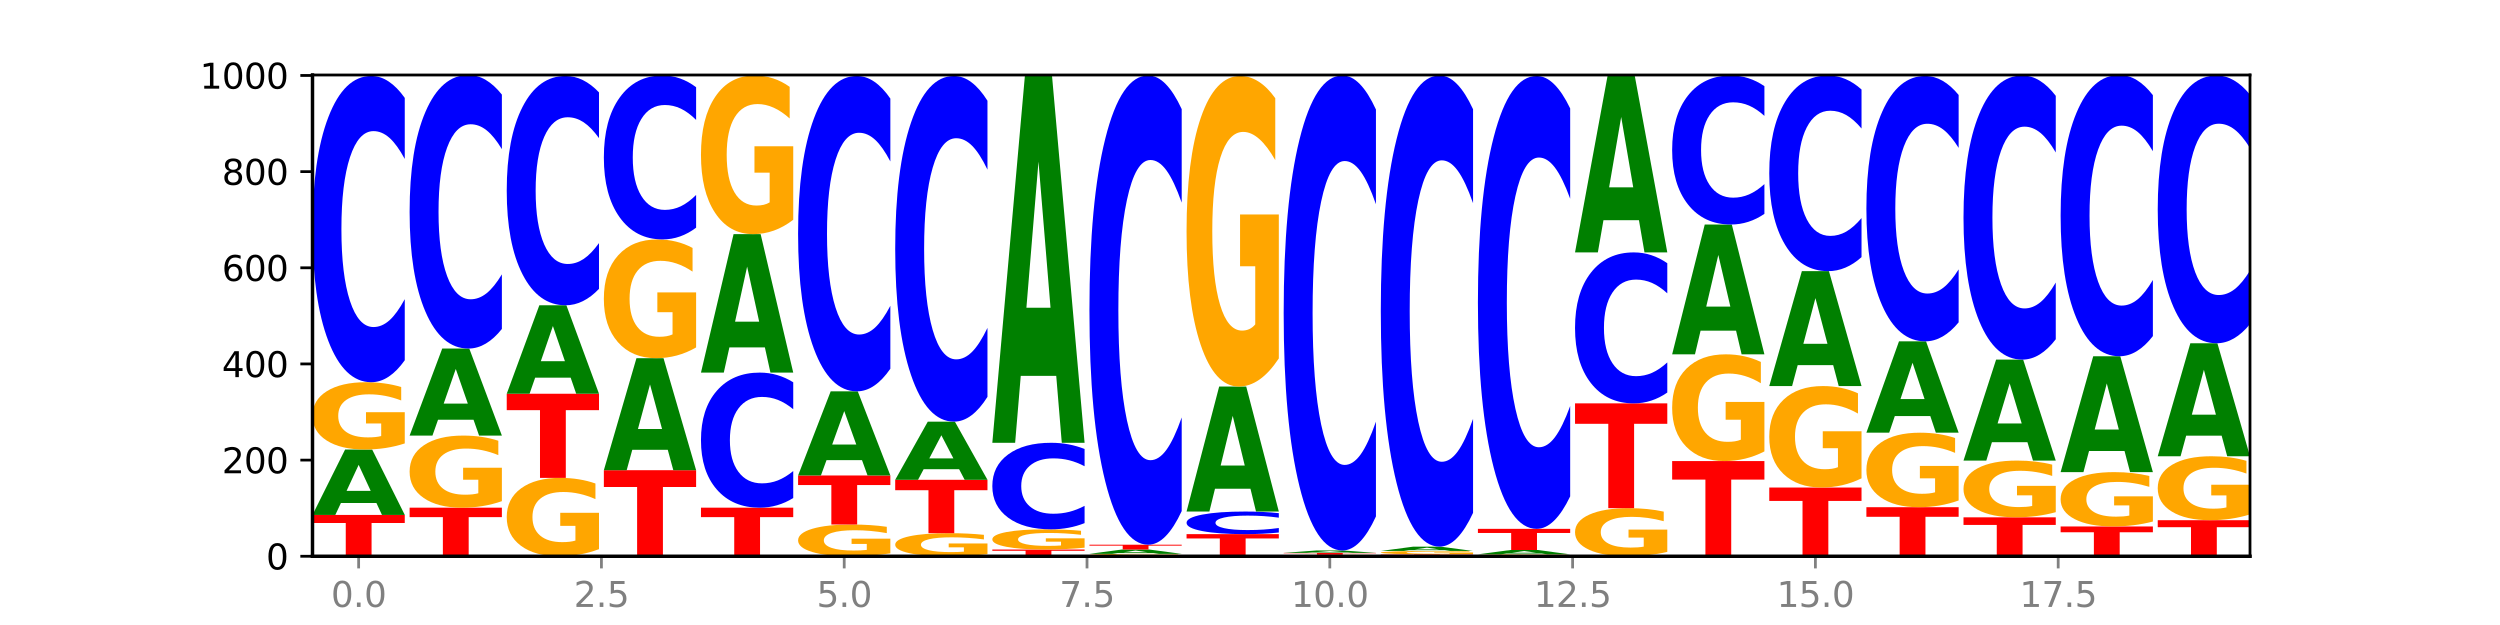 <?xml version="1.0" encoding="utf-8" standalone="no"?>
<!DOCTYPE svg PUBLIC "-//W3C//DTD SVG 1.1//EN"
  "http://www.w3.org/Graphics/SVG/1.1/DTD/svg11.dtd">
<svg xmlns:xlink="http://www.w3.org/1999/xlink" width="720pt" height="180pt" viewBox="0 0 720 180" xmlns="http://www.w3.org/2000/svg" version="1.1">
 <defs>
  <style type="text/css">*{stroke-linejoin: round; stroke-linecap: butt}</style>
 </defs>
 <g id="figure_1">
  <g id="patch_1">
   <path d="M 0 180 
L 720 180 
L 720 0 
L 0 0 
z
" style="fill: #ffffff"/>
  </g>
  <g id="axes_1">
   <g id="patch_2">
    <path d="M 90 160.2 
L 648 160.2 
L 648 21.6 
L 90 21.6 
z
" style="fill: #ffffff"/>
   </g>
   <g id="line2d_1">
    <path d="M 90 160.2 
L 648 160.2 
" clip-path="url(#pec6ecbc5ee)" style="fill: none; stroke: #000000; stroke-width: 0.5; stroke-linecap: square"/>
   </g>
   <g id="patch_3">
    <path d="M 90 148.292 
L 116.571 148.292 
L 116.571 150.615 
L 107.012 150.615 
L 107.012 160.2 
L 99.578 160.2 
L 99.578 150.615 
L 90 150.615 
L 90 148.292 
z
" clip-path="url(#pec6ecbc5ee)" style="fill: #ff0000"/>
   </g>
   <g id="patch_4">
    <path d="M 108.406 144.862 
L 98.187 144.862 
L 96.574 148.292 
L 90 148.292 
L 99.388 129.462 
L 107.184 129.462 
L 116.571 148.292 
L 110.003 148.292 
L 108.406 144.862 
z
M 99.817 141.367 
L 106.76 141.367 
L 103.294 133.877 
L 99.817 141.367 
z
" clip-path="url(#pec6ecbc5ee)" style="fill: #008000"/>
   </g>
   <g id="patch_5">
    <path d="M 116.571 127.708 
Q 113.892 128.585 111.009 129.025 
Q 108.127 129.462 105.054 129.462 
Q 98.111 129.462 94.055 126.851 
Q 90 124.24 90 119.775 
Q 90 115.258 94.127 112.668 
Q 98.26 110.077 105.447 110.077 
Q 108.216 110.077 110.753 110.429 
Q 113.296 110.778 115.547 111.466 
L 115.547 115.331 
Q 113.225 114.446 110.926 114.009 
Q 108.627 113.569 106.317 113.569 
Q 102.041 113.569 99.725 115.178 
Q 97.408 116.784 97.408 119.775 
Q 97.408 122.738 99.641 124.356 
Q 101.874 125.97 105.983 125.97 
Q 107.103 125.97 108.062 125.878 
Q 109.02 125.782 109.783 125.581 
L 109.783 121.954 
L 105.406 121.954 
L 105.406 118.722 
L 116.571 118.722 
L 116.571 127.708 
z
" clip-path="url(#pec6ecbc5ee)" style="fill: #ffa600"/>
   </g>
   <g id="patch_6">
    <path d="M 116.571 103.755 
Q 114.349 106.889 111.945 108.474 
Q 109.542 110.077 106.924 110.077 
Q 99.118 110.077 94.559 98.198 
Q 90 86.319 90 66.004 
Q 90 45.617 94.559 33.756 
Q 99.118 21.877 106.924 21.877 
Q 109.542 21.877 111.945 23.48 
Q 114.349 25.065 116.571 28.199 
L 116.571 45.781 
Q 114.329 41.627 112.153 39.695 
Q 109.977 37.764 107.574 37.764 
Q 103.262 37.764 100.792 45.289 
Q 98.328 52.795 98.328 66.004 
Q 98.328 79.159 100.792 86.683 
Q 103.262 94.19 107.574 94.19 
Q 109.977 94.19 112.153 92.258 
Q 114.329 90.309 116.571 86.155 
L 116.571 103.755 
z
" clip-path="url(#pec6ecbc5ee)" style="fill: #0000ff"/>
   </g>
   <g id="patch_7">
    <path d="M 117.97 146.215 
L 144.541 146.215 
L 144.541 148.943 
L 134.982 148.943 
L 134.982 160.2 
L 127.548 160.2 
L 127.548 148.943 
L 117.97 148.943 
L 117.97 146.215 
z
" clip-path="url(#pec6ecbc5ee)" style="fill: #ff0000"/>
   </g>
   <g id="patch_8">
    <path d="M 144.541 144.336 
Q 141.862 145.276 138.979 145.748 
Q 136.097 146.215 133.024 146.215 
Q 126.081 146.215 122.025 143.418 
Q 117.97 140.621 117.97 135.837 
Q 117.97 130.998 122.097 128.222 
Q 126.23 125.446 133.417 125.446 
Q 136.186 125.446 138.723 125.824 
Q 141.266 126.197 143.517 126.935 
L 143.517 131.075 
Q 141.195 130.127 138.896 129.659 
Q 136.597 129.187 134.287 129.187 
Q 130.011 129.187 127.695 130.912 
Q 125.378 132.632 125.378 135.837 
Q 125.378 139.012 127.611 140.745 
Q 129.844 142.474 133.953 142.474 
Q 135.073 142.474 136.032 142.376 
Q 136.99 142.273 137.753 142.058 
L 137.753 138.171 
L 133.376 138.171 
L 133.376 134.709 
L 144.541 134.709 
L 144.541 144.336 
z
" clip-path="url(#pec6ecbc5ee)" style="fill: #ffa600"/>
   </g>
   <g id="patch_9">
    <path d="M 136.376 120.881 
L 126.157 120.881 
L 124.544 125.446 
L 117.97 125.446 
L 127.358 100.385 
L 135.154 100.385 
L 144.541 125.446 
L 137.973 125.446 
L 136.376 120.881 
z
M 127.787 116.229 
L 134.73 116.229 
L 131.264 106.261 
L 127.787 116.229 
z
" clip-path="url(#pec6ecbc5ee)" style="fill: #008000"/>
   </g>
   <g id="patch_10">
    <path d="M 144.541 94.737 
Q 142.319 97.537 139.915 98.952 
Q 137.512 100.385 134.894 100.385 
Q 127.088 100.385 122.529 89.774 
Q 117.97 79.163 117.97 61.017 
Q 117.97 42.806 122.529 32.211 
Q 127.088 21.6 134.894 21.6 
Q 137.512 21.6 139.915 23.032 
Q 142.319 24.448 144.541 27.247 
L 144.541 42.952 
Q 142.299 39.242 140.123 37.516 
Q 137.947 35.791 135.544 35.791 
Q 131.232 35.791 128.762 42.513 
Q 126.298 49.218 126.298 61.017 
Q 126.298 72.767 128.762 79.488 
Q 131.232 86.193 135.544 86.193 
Q 137.947 86.193 140.123 84.468 
Q 142.299 82.727 144.541 79.016 
L 144.541 94.737 
z
" clip-path="url(#pec6ecbc5ee)" style="fill: #0000ff"/>
   </g>
   <g id="patch_11">
    <path d="M 172.511 158.158 
Q 169.832 159.179 166.949 159.692 
Q 164.067 160.2 160.994 160.2 
Q 154.051 160.2 149.995 157.16 
Q 145.94 154.121 145.94 148.922 
Q 145.94 143.664 150.067 140.647 
Q 154.2 137.631 161.387 137.631 
Q 164.156 137.631 166.693 138.041 
Q 169.236 138.447 171.487 139.249 
L 171.487 143.747 
Q 169.165 142.717 166.866 142.209 
Q 164.567 141.696 162.257 141.696 
Q 157.981 141.696 155.664 143.57 
Q 153.348 145.44 153.348 148.922 
Q 153.348 152.372 155.581 154.256 
Q 157.814 156.135 161.923 156.135 
Q 163.043 156.135 164.002 156.027 
Q 164.96 155.916 165.723 155.682 
L 165.723 151.459 
L 161.346 151.459 
L 161.346 147.696 
L 172.511 147.696 
L 172.511 158.158 
z
" clip-path="url(#pec6ecbc5ee)" style="fill: #ffa600"/>
   </g>
   <g id="patch_12">
    <path d="M 145.94 113.4 
L 172.511 113.4 
L 172.511 118.126 
L 162.952 118.126 
L 162.952 137.631 
L 155.518 137.631 
L 155.518 118.126 
L 145.94 118.126 
L 145.94 113.4 
z
" clip-path="url(#pec6ecbc5ee)" style="fill: #ff0000"/>
   </g>
   <g id="patch_13">
    <path d="M 164.346 108.759 
L 154.127 108.759 
L 152.513 113.4 
L 145.94 113.4 
L 155.328 87.923 
L 163.124 87.923 
L 172.511 113.4 
L 165.943 113.4 
L 164.346 108.759 
z
M 155.757 104.03 
L 162.7 104.03 
L 159.234 93.896 
L 155.757 104.03 
z
" clip-path="url(#pec6ecbc5ee)" style="fill: #008000"/>
   </g>
   <g id="patch_14">
    <path d="M 172.511 83.189 
Q 170.289 85.536 167.885 86.722 
Q 165.482 87.923 162.864 87.923 
Q 155.058 87.923 150.499 79.028 
Q 145.94 70.132 145.94 54.92 
Q 145.94 39.654 150.499 30.772 
Q 155.058 21.877 162.864 21.877 
Q 165.482 21.877 167.885 23.078 
Q 170.289 24.264 172.511 26.611 
L 172.511 39.777 
Q 170.269 36.666 168.093 35.22 
Q 165.917 33.774 163.514 33.774 
Q 159.202 33.774 156.732 39.408 
Q 154.268 45.029 154.268 54.92 
Q 154.268 64.771 156.732 70.405 
Q 159.202 76.026 163.514 76.026 
Q 165.917 76.026 168.093 74.58 
Q 170.269 73.12 172.511 70.01 
L 172.511 83.189 
z
" clip-path="url(#pec6ecbc5ee)" style="fill: #0000ff"/>
   </g>
   <g id="patch_15">
    <path d="M 173.91 135.415 
L 200.481 135.415 
L 200.481 140.249 
L 190.922 140.249 
L 190.922 160.2 
L 183.488 160.2 
L 183.488 140.249 
L 173.91 140.249 
L 173.91 135.415 
z
" clip-path="url(#pec6ecbc5ee)" style="fill: #ff0000"/>
   </g>
   <g id="patch_16">
    <path d="M 192.316 129.538 
L 182.097 129.538 
L 180.483 135.415 
L 173.91 135.415 
L 183.298 103.154 
L 191.093 103.154 
L 200.481 135.415 
L 193.913 135.415 
L 192.316 129.538 
z
M 183.727 123.551 
L 190.67 123.551 
L 187.204 110.718 
L 183.727 123.551 
z
" clip-path="url(#pec6ecbc5ee)" style="fill: #008000"/>
   </g>
   <g id="patch_17">
    <path d="M 200.481 100.06 
Q 197.801 101.607 194.919 102.384 
Q 192.037 103.154 188.964 103.154 
Q 182.021 103.154 177.965 98.548 
Q 173.91 93.942 173.91 86.064 
Q 173.91 78.096 178.037 73.525 
Q 182.169 68.954 189.357 68.954 
Q 192.126 68.954 194.663 69.576 
Q 197.206 70.19 199.457 71.405 
L 199.457 78.223 
Q 197.134 76.661 194.836 75.891 
Q 192.537 75.114 190.227 75.114 
Q 185.951 75.114 183.634 77.954 
Q 181.318 80.787 181.318 86.064 
Q 181.318 91.292 183.551 94.146 
Q 185.784 96.993 189.893 96.993 
Q 191.013 96.993 191.971 96.831 
Q 192.93 96.661 193.692 96.308 
L 193.692 89.908 
L 189.315 89.908 
L 189.315 84.206 
L 200.481 84.206 
L 200.481 100.06 
z
" clip-path="url(#pec6ecbc5ee)" style="fill: #ffa600"/>
   </g>
   <g id="patch_18">
    <path d="M 200.481 65.569 
Q 198.259 67.247 195.855 68.096 
Q 193.452 68.954 190.834 68.954 
Q 183.028 68.954 178.469 62.595 
Q 173.91 56.236 173.91 45.361 
Q 173.91 34.447 178.469 28.098 
Q 183.028 21.738 190.834 21.738 
Q 193.452 21.738 195.855 22.597 
Q 198.259 23.445 200.481 25.123 
L 200.481 34.535 
Q 198.238 32.311 196.063 31.277 
Q 193.887 30.243 191.483 30.243 
Q 187.172 30.243 184.702 34.271 
Q 182.238 38.29 182.238 45.361 
Q 182.238 52.403 184.702 56.431 
Q 187.172 60.449 191.483 60.449 
Q 193.887 60.449 196.063 59.415 
Q 198.238 58.372 200.481 56.148 
L 200.481 65.569 
z
" clip-path="url(#pec6ecbc5ee)" style="fill: #0000ff"/>
   </g>
   <g id="patch_19">
    <path d="M 201.88 146.215 
L 228.451 146.215 
L 228.451 148.943 
L 218.892 148.943 
L 218.892 160.2 
L 211.458 160.2 
L 211.458 148.943 
L 201.88 148.943 
L 201.88 146.215 
z
" clip-path="url(#pec6ecbc5ee)" style="fill: #ff0000"/>
   </g>
   <g id="patch_20">
    <path d="M 228.451 143.427 
Q 226.228 144.809 223.825 145.508 
Q 221.422 146.215 218.804 146.215 
Q 210.998 146.215 206.439 140.975 
Q 201.88 135.735 201.88 126.774 
Q 201.88 117.78 206.439 112.548 
Q 210.998 107.308 218.804 107.308 
Q 221.422 107.308 223.825 108.015 
Q 226.228 108.714 228.451 110.097 
L 228.451 117.852 
Q 226.208 116.02 224.033 115.168 
Q 221.857 114.316 219.453 114.316 
Q 215.142 114.316 212.672 117.635 
Q 210.208 120.947 210.208 126.774 
Q 210.208 132.576 212.672 135.896 
Q 215.142 139.207 219.453 139.207 
Q 221.857 139.207 224.033 138.355 
Q 226.208 137.495 228.451 135.663 
L 228.451 143.427 
z
" clip-path="url(#pec6ecbc5ee)" style="fill: #0000ff"/>
   </g>
   <g id="patch_21">
    <path d="M 220.286 100.043 
L 210.067 100.043 
L 208.453 107.308 
L 201.88 107.308 
L 211.267 67.431 
L 219.063 67.431 
L 228.451 107.308 
L 221.883 107.308 
L 220.286 100.043 
z
M 211.697 92.642 
L 218.64 92.642 
L 215.174 76.78 
L 211.697 92.642 
z
" clip-path="url(#pec6ecbc5ee)" style="fill: #008000"/>
   </g>
   <g id="patch_22">
    <path d="M 228.451 63.297 
Q 225.771 65.364 222.889 66.402 
Q 220.007 67.431 216.934 67.431 
Q 209.99 67.431 205.935 61.277 
Q 201.88 55.123 201.88 44.599 
Q 201.88 33.952 206.007 27.845 
Q 210.139 21.738 217.327 21.738 
Q 220.096 21.738 222.633 22.569 
Q 225.176 23.39 227.427 25.014 
L 227.427 34.122 
Q 225.104 32.036 222.806 31.007 
Q 220.507 29.969 218.197 29.969 
Q 213.921 29.969 211.604 33.763 
Q 209.288 37.548 209.288 44.599 
Q 209.288 51.583 211.521 55.397 
Q 213.754 59.2 217.863 59.2 
Q 218.983 59.2 219.941 58.983 
Q 220.9 58.757 221.662 58.285 
L 221.662 49.733 
L 217.285 49.733 
L 217.285 42.116 
L 228.451 42.116 
L 228.451 63.297 
z
" clip-path="url(#pec6ecbc5ee)" style="fill: #ffa600"/>
   </g>
   <g id="patch_23">
    <path d="M 256.421 159.373 
Q 253.741 159.787 250.859 159.994 
Q 247.977 160.2 244.904 160.2 
Q 237.96 160.2 233.905 158.969 
Q 229.85 157.738 229.85 155.634 
Q 229.85 153.504 233.976 152.283 
Q 238.109 151.062 245.297 151.062 
Q 248.066 151.062 250.603 151.228 
Q 253.146 151.392 255.397 151.717 
L 255.397 153.538 
Q 253.074 153.121 250.776 152.915 
Q 248.477 152.708 246.166 152.708 
Q 241.891 152.708 239.574 153.466 
Q 237.258 154.223 237.258 155.634 
Q 237.258 157.031 239.491 157.793 
Q 241.724 158.554 245.833 158.554 
Q 246.953 158.554 247.911 158.51 
Q 248.87 158.465 249.632 158.371 
L 249.632 156.661 
L 245.255 156.661 
L 245.255 155.137 
L 256.421 155.137 
L 256.421 159.373 
z
" clip-path="url(#pec6ecbc5ee)" style="fill: #ffa600"/>
   </g>
   <g id="patch_24">
    <path d="M 229.85 136.938 
L 256.421 136.938 
L 256.421 139.693 
L 246.862 139.693 
L 246.862 151.062 
L 239.428 151.062 
L 239.428 139.693 
L 229.85 139.693 
L 229.85 136.938 
z
" clip-path="url(#pec6ecbc5ee)" style="fill: #ff0000"/>
   </g>
   <g id="patch_25">
    <path d="M 248.256 132.524 
L 238.037 132.524 
L 236.423 136.938 
L 229.85 136.938 
L 239.237 112.708 
L 247.033 112.708 
L 256.421 136.938 
L 249.853 136.938 
L 248.256 132.524 
z
M 239.667 128.027 
L 246.61 128.027 
L 243.143 118.389 
L 239.667 128.027 
z
" clip-path="url(#pec6ecbc5ee)" style="fill: #008000"/>
   </g>
   <g id="patch_26">
    <path d="M 256.421 106.197 
Q 254.198 109.424 251.795 111.057 
Q 249.392 112.708 246.774 112.708 
Q 238.968 112.708 234.409 100.474 
Q 229.85 88.241 229.85 67.32 
Q 229.85 46.325 234.409 34.11 
Q 238.968 21.877 246.774 21.877 
Q 249.392 21.877 251.795 23.528 
Q 254.198 25.16 256.421 28.388 
L 256.421 46.494 
Q 254.178 42.216 252.003 40.227 
Q 249.827 38.238 247.423 38.238 
Q 243.112 38.238 240.642 45.987 
Q 238.178 53.717 238.178 67.32 
Q 238.178 80.867 240.642 88.616 
Q 243.112 96.347 247.423 96.347 
Q 249.827 96.347 252.003 94.358 
Q 254.178 92.35 256.421 88.072 
L 256.421 106.197 
z
" clip-path="url(#pec6ecbc5ee)" style="fill: #0000ff"/>
   </g>
   <g id="patch_27">
    <path d="M 284.391 159.599 
Q 281.711 159.899 278.829 160.05 
Q 275.947 160.2 272.874 160.2 
Q 265.93 160.2 261.875 159.305 
Q 257.82 158.41 257.82 156.879 
Q 257.82 155.33 261.946 154.442 
Q 266.079 153.554 273.267 153.554 
Q 276.036 153.554 278.573 153.675 
Q 281.116 153.794 283.367 154.03 
L 283.367 155.355 
Q 281.044 155.052 278.746 154.902 
Q 276.447 154.751 274.136 154.751 
Q 269.861 154.751 267.544 155.303 
Q 265.228 155.853 265.228 156.879 
Q 265.228 157.895 267.461 158.45 
Q 269.694 159.003 273.803 159.003 
Q 274.922 159.003 275.881 158.971 
Q 276.84 158.938 277.602 158.87 
L 277.602 157.626 
L 273.225 157.626 
L 273.225 156.518 
L 284.391 156.518 
L 284.391 159.599 
z
" clip-path="url(#pec6ecbc5ee)" style="fill: #ffa600"/>
   </g>
   <g id="patch_28">
    <path d="M 257.82 138.185 
L 284.391 138.185 
L 284.391 141.182 
L 274.831 141.182 
L 274.831 153.554 
L 267.398 153.554 
L 267.398 141.182 
L 257.82 141.182 
L 257.82 138.185 
z
" clip-path="url(#pec6ecbc5ee)" style="fill: #ff0000"/>
   </g>
   <g id="patch_29">
    <path d="M 276.226 135.133 
L 266.007 135.133 
L 264.393 138.185 
L 257.82 138.185 
L 267.207 121.431 
L 275.003 121.431 
L 284.391 138.185 
L 277.823 138.185 
L 276.226 135.133 
z
M 267.636 132.023 
L 274.579 132.023 
L 271.113 125.359 
L 267.636 132.023 
z
" clip-path="url(#pec6ecbc5ee)" style="fill: #008000"/>
   </g>
   <g id="patch_30">
    <path d="M 284.391 114.295 
Q 282.168 117.832 279.765 119.621 
Q 277.361 121.431 274.744 121.431 
Q 266.938 121.431 262.379 108.023 
Q 257.82 94.614 257.82 71.685 
Q 257.82 48.673 262.379 35.285 
Q 266.938 21.877 274.744 21.877 
Q 277.361 21.877 279.765 23.687 
Q 282.168 25.476 284.391 29.013 
L 284.391 48.858 
Q 282.148 44.169 279.972 41.989 
Q 277.797 39.809 275.393 39.809 
Q 271.082 39.809 268.611 48.303 
Q 266.148 56.775 266.148 71.685 
Q 266.148 86.532 268.611 95.026 
Q 271.082 103.498 275.393 103.498 
Q 277.797 103.498 279.972 101.318 
Q 282.148 99.118 284.391 94.429 
L 284.391 114.295 
z
" clip-path="url(#pec6ecbc5ee)" style="fill: #0000ff"/>
   </g>
   <g id="patch_31">
    <path d="M 285.789 158.262 
L 312.361 158.262 
L 312.361 158.64 
L 302.801 158.64 
L 302.801 160.2 
L 295.368 160.2 
L 295.368 158.64 
L 285.789 158.64 
L 285.789 158.262 
z
" clip-path="url(#pec6ecbc5ee)" style="fill: #ff0000"/>
   </g>
   <g id="patch_32">
    <path d="M 312.361 157.735 
Q 309.681 157.998 306.799 158.131 
Q 303.917 158.262 300.844 158.262 
Q 293.9 158.262 289.845 157.478 
Q 285.789 156.695 285.789 155.356 
Q 285.789 154.001 289.916 153.223 
Q 294.049 152.446 301.237 152.446 
Q 304.006 152.446 306.543 152.552 
Q 309.086 152.656 311.337 152.863 
L 311.337 154.022 
Q 309.014 153.757 306.716 153.626 
Q 304.417 153.494 302.106 153.494 
Q 297.831 153.494 295.514 153.977 
Q 293.198 154.458 293.198 155.356 
Q 293.198 156.245 295.431 156.73 
Q 297.664 157.214 301.773 157.214 
Q 302.892 157.214 303.851 157.186 
Q 304.81 157.158 305.572 157.098 
L 305.572 156.009 
L 301.195 156.009 
L 301.195 155.04 
L 312.361 155.04 
L 312.361 157.735 
z
" clip-path="url(#pec6ecbc5ee)" style="fill: #ffa600"/>
   </g>
   <g id="patch_33">
    <path d="M 312.361 150.66 
Q 310.138 151.545 307.735 151.993 
Q 305.331 152.446 302.714 152.446 
Q 294.908 152.446 290.349 149.089 
Q 285.789 145.733 285.789 139.992 
Q 285.789 134.231 290.349 130.88 
Q 294.908 127.523 302.714 127.523 
Q 305.331 127.523 307.735 127.976 
Q 310.138 128.424 312.361 129.31 
L 312.361 134.278 
Q 310.118 133.104 307.942 132.558 
Q 305.767 132.012 303.363 132.012 
Q 299.052 132.012 296.581 134.139 
Q 294.118 136.26 294.118 139.992 
Q 294.118 143.709 296.581 145.836 
Q 299.052 147.957 303.363 147.957 
Q 305.767 147.957 307.942 147.411 
Q 310.118 146.86 312.361 145.686 
L 312.361 150.66 
z
" clip-path="url(#pec6ecbc5ee)" style="fill: #0000ff"/>
   </g>
   <g id="patch_34">
    <path d="M 304.196 108.252 
L 293.977 108.252 
L 292.363 127.523 
L 285.789 127.523 
L 295.177 21.738 
L 302.973 21.738 
L 312.361 127.523 
L 305.793 127.523 
L 304.196 108.252 
z
M 295.606 88.619 
L 302.549 88.619 
L 299.083 46.541 
L 295.606 88.619 
z
" clip-path="url(#pec6ecbc5ee)" style="fill: #008000"/>
   </g>
   <g id="patch_35">
    <path d="M 340.331 160.137 
Q 337.651 160.169 334.769 160.184 
Q 331.887 160.2 328.814 160.2 
Q 321.87 160.2 317.815 160.107 
Q 313.759 160.014 313.759 159.854 
Q 313.759 159.693 317.886 159.6 
Q 322.019 159.508 329.207 159.508 
Q 331.976 159.508 334.513 159.52 
Q 337.056 159.533 339.307 159.557 
L 339.307 159.695 
Q 336.984 159.664 334.685 159.648 
Q 332.387 159.632 330.076 159.632 
Q 325.801 159.632 323.484 159.69 
Q 321.167 159.747 321.167 159.854 
Q 321.167 159.96 323.401 160.018 
Q 325.634 160.075 329.743 160.075 
Q 330.862 160.075 331.821 160.072 
Q 332.78 160.069 333.542 160.061 
L 333.542 159.932 
L 329.165 159.932 
L 329.165 159.816 
L 340.331 159.816 
L 340.331 160.137 
z
" clip-path="url(#pec6ecbc5ee)" style="fill: #ffa600"/>
   </g>
   <g id="patch_36">
    <path d="M 332.165 159.281 
L 321.947 159.281 
L 320.333 159.508 
L 313.759 159.508 
L 323.147 158.262 
L 330.943 158.262 
L 340.331 159.508 
L 333.763 159.508 
L 332.165 159.281 
z
M 323.576 159.049 
L 330.519 159.049 
L 327.053 158.554 
L 323.576 159.049 
z
" clip-path="url(#pec6ecbc5ee)" style="fill: #008000"/>
   </g>
   <g id="patch_37">
    <path d="M 313.759 156.877 
L 340.331 156.877 
L 340.331 157.147 
L 330.771 157.147 
L 330.771 158.262 
L 323.337 158.262 
L 323.337 157.147 
L 313.759 157.147 
L 313.759 156.877 
z
" clip-path="url(#pec6ecbc5ee)" style="fill: #ff0000"/>
   </g>
   <g id="patch_38">
    <path d="M 340.331 147.19 
Q 338.108 151.992 335.705 154.42 
Q 333.301 156.877 330.684 156.877 
Q 322.878 156.877 318.319 138.676 
Q 313.759 120.475 313.759 89.35 
Q 313.759 58.112 318.319 39.939 
Q 322.878 21.738 330.684 21.738 
Q 333.301 21.738 335.705 24.195 
Q 338.108 26.624 340.331 31.425 
L 340.331 58.363 
Q 338.088 51.999 335.912 49.04 
Q 333.737 46.081 331.333 46.081 
Q 327.022 46.081 324.551 57.61 
Q 322.088 69.111 322.088 89.35 
Q 322.088 109.504 324.551 121.034 
Q 327.022 132.535 331.333 132.535 
Q 333.737 132.535 335.912 129.576 
Q 338.088 126.589 340.331 120.224 
L 340.331 147.19 
z
" clip-path="url(#pec6ecbc5ee)" style="fill: #0000ff"/>
   </g>
   <g id="patch_39">
    <path d="M 341.729 153.831 
L 368.301 153.831 
L 368.301 155.073 
L 358.741 155.073 
L 358.741 160.2 
L 351.307 160.2 
L 351.307 155.073 
L 341.729 155.073 
L 341.729 153.831 
z
" clip-path="url(#pec6ecbc5ee)" style="fill: #ff0000"/>
   </g>
   <g id="patch_40">
    <path d="M 368.301 153.364 
Q 366.078 153.596 363.675 153.712 
Q 361.271 153.831 358.654 153.831 
Q 350.848 153.831 346.288 152.954 
Q 341.729 152.078 341.729 150.579 
Q 341.729 149.075 346.288 148.2 
Q 350.848 147.323 358.654 147.323 
Q 361.271 147.323 363.675 147.441 
Q 366.078 147.558 368.301 147.79 
L 368.301 149.087 
Q 366.058 148.78 363.882 148.638 
Q 361.706 148.495 359.303 148.495 
Q 354.992 148.495 352.521 149.05 
Q 350.058 149.604 350.058 150.579 
Q 350.058 151.55 352.521 152.105 
Q 354.992 152.659 359.303 152.659 
Q 361.706 152.659 363.882 152.516 
Q 366.058 152.372 368.301 152.066 
L 368.301 153.364 
z
" clip-path="url(#pec6ecbc5ee)" style="fill: #0000ff"/>
   </g>
   <g id="patch_41">
    <path d="M 360.135 140.765 
L 349.916 140.765 
L 348.303 147.323 
L 341.729 147.323 
L 351.117 111.323 
L 358.913 111.323 
L 368.301 147.323 
L 361.733 147.323 
L 360.135 140.765 
z
M 351.546 134.083 
L 358.489 134.083 
L 355.023 119.764 
L 351.546 134.083 
z
" clip-path="url(#pec6ecbc5ee)" style="fill: #008000"/>
   </g>
   <g id="patch_42">
    <path d="M 368.301 103.23 
Q 365.621 107.277 362.739 109.309 
Q 359.856 111.323 356.784 111.323 
Q 349.84 111.323 345.785 99.276 
Q 341.729 87.229 341.729 66.628 
Q 341.729 45.786 345.856 33.831 
Q 349.989 21.877 357.177 21.877 
Q 359.946 21.877 362.483 23.503 
Q 365.025 25.11 367.276 28.288 
L 367.276 46.118 
Q 364.954 42.035 362.655 40.021 
Q 360.357 37.989 358.046 37.989 
Q 353.77 37.989 351.454 45.416 
Q 349.137 52.826 349.137 66.628 
Q 349.137 80.301 351.371 87.765 
Q 353.604 95.211 357.713 95.211 
Q 358.832 95.211 359.791 94.786 
Q 360.75 94.343 361.512 93.419 
L 361.512 76.679 
L 357.135 76.679 
L 357.135 61.768 
L 368.301 61.768 
L 368.301 103.23 
z
" clip-path="url(#pec6ecbc5ee)" style="fill: #ffa600"/>
   </g>
   <g id="patch_43">
    <path d="M 396.271 160.162 
Q 393.591 160.181 390.709 160.191 
Q 387.826 160.2 384.754 160.2 
Q 377.81 160.2 373.755 160.144 
Q 369.699 160.088 369.699 159.992 
Q 369.699 159.896 373.826 159.84 
Q 377.959 159.785 385.147 159.785 
Q 387.916 159.785 390.453 159.792 
Q 392.995 159.8 395.246 159.814 
L 395.246 159.897 
Q 392.924 159.878 390.625 159.869 
Q 388.327 159.859 386.016 159.859 
Q 381.74 159.859 379.424 159.894 
Q 377.107 159.928 377.107 159.992 
Q 377.107 160.056 379.34 160.091 
Q 381.574 160.125 385.683 160.125 
Q 386.802 160.125 387.761 160.123 
Q 388.72 160.121 389.482 160.117 
L 389.482 160.039 
L 385.105 160.039 
L 385.105 159.97 
L 396.271 159.97 
L 396.271 160.162 
z
" clip-path="url(#pec6ecbc5ee)" style="fill: #ffa600"/>
   </g>
   <g id="patch_44">
    <path d="M 369.699 159.231 
L 396.271 159.231 
L 396.271 159.339 
L 386.711 159.339 
L 386.711 159.785 
L 379.277 159.785 
L 379.277 159.339 
L 369.699 159.339 
L 369.699 159.231 
z
" clip-path="url(#pec6ecbc5ee)" style="fill: #ff0000"/>
   </g>
   <g id="patch_45">
    <path d="M 388.105 159.105 
L 377.886 159.105 
L 376.273 159.231 
L 369.699 159.231 
L 379.087 158.538 
L 386.883 158.538 
L 396.271 159.231 
L 389.703 159.231 
L 388.105 159.105 
z
M 379.516 158.976 
L 386.459 158.976 
L 382.993 158.701 
L 379.516 158.976 
z
" clip-path="url(#pec6ecbc5ee)" style="fill: #008000"/>
   </g>
   <g id="patch_46">
    <path d="M 396.271 148.733 
Q 394.048 153.593 391.645 156.052 
Q 389.241 158.538 386.624 158.538 
Q 378.817 158.538 374.258 140.114 
Q 369.699 121.689 369.699 90.181 
Q 369.699 58.559 374.258 40.163 
Q 378.817 21.738 386.624 21.738 
Q 389.241 21.738 391.645 24.225 
Q 394.048 26.684 396.271 31.544 
L 396.271 58.814 
Q 394.028 52.371 391.852 49.375 
Q 389.676 46.38 387.273 46.38 
Q 382.962 46.38 380.491 58.051 
Q 378.028 69.693 378.028 90.181 
Q 378.028 110.584 380.491 122.254 
Q 382.962 133.897 387.273 133.897 
Q 389.676 133.897 391.852 130.902 
Q 394.028 127.878 396.271 121.435 
L 396.271 148.733 
z
" clip-path="url(#pec6ecbc5ee)" style="fill: #0000ff"/>
   </g>
   <g id="patch_47">
    <path d="M 397.669 159.646 
L 424.241 159.646 
L 424.241 159.754 
L 414.681 159.754 
L 414.681 160.2 
L 407.247 160.2 
L 407.247 159.754 
L 397.669 159.754 
L 397.669 159.646 
z
" clip-path="url(#pec6ecbc5ee)" style="fill: #ff0000"/>
   </g>
   <g id="patch_48">
    <path d="M 424.241 159.558 
Q 421.561 159.602 418.679 159.624 
Q 415.796 159.646 412.724 159.646 
Q 405.78 159.646 401.725 159.516 
Q 397.669 159.385 397.669 159.162 
Q 397.669 158.936 401.796 158.806 
Q 405.929 158.677 413.117 158.677 
Q 415.886 158.677 418.423 158.695 
Q 420.965 158.712 423.216 158.746 
L 423.216 158.94 
Q 420.894 158.895 418.595 158.874 
Q 416.297 158.852 413.986 158.852 
Q 409.71 158.852 407.394 158.932 
Q 405.077 159.012 405.077 159.162 
Q 405.077 159.31 407.31 159.391 
Q 409.544 159.472 413.653 159.472 
Q 414.772 159.472 415.731 159.467 
Q 416.69 159.462 417.452 159.452 
L 417.452 159.271 
L 413.075 159.271 
L 413.075 159.109 
L 424.241 159.109 
L 424.241 159.558 
z
" clip-path="url(#pec6ecbc5ee)" style="fill: #ffa600"/>
   </g>
   <g id="patch_49">
    <path d="M 416.075 158.45 
L 405.856 158.45 
L 404.243 158.677 
L 397.669 158.677 
L 407.057 157.431 
L 414.853 157.431 
L 424.241 158.677 
L 417.672 158.677 
L 416.075 158.45 
z
M 407.486 158.219 
L 414.429 158.219 
L 410.963 157.723 
L 407.486 158.219 
z
" clip-path="url(#pec6ecbc5ee)" style="fill: #008000"/>
   </g>
   <g id="patch_50">
    <path d="M 424.241 147.704 
Q 422.018 152.526 419.615 154.964 
Q 417.211 157.431 414.593 157.431 
Q 406.787 157.431 402.228 139.155 
Q 397.669 120.88 397.669 89.627 
Q 397.669 58.261 402.228 40.014 
Q 406.787 21.738 414.593 21.738 
Q 417.211 21.738 419.615 24.205 
Q 422.018 26.644 424.241 31.465 
L 424.241 58.514 
Q 421.998 52.123 419.822 49.152 
Q 417.646 46.18 415.243 46.18 
Q 410.931 46.18 408.461 57.757 
Q 405.997 69.305 405.997 89.627 
Q 405.997 109.864 408.461 121.44 
Q 410.931 132.989 415.243 132.989 
Q 417.646 132.989 419.822 130.018 
Q 421.998 127.018 424.241 120.628 
L 424.241 147.704 
z
" clip-path="url(#pec6ecbc5ee)" style="fill: #0000ff"/>
   </g>
   <g id="patch_51">
    <path d="M 452.211 160.15 
Q 449.531 160.175 446.649 160.188 
Q 443.766 160.2 440.693 160.2 
Q 433.75 160.2 429.694 160.125 
Q 425.639 160.051 425.639 159.923 
Q 425.639 159.794 429.766 159.72 
Q 433.899 159.646 441.086 159.646 
Q 443.856 159.646 446.392 159.656 
Q 448.935 159.666 451.186 159.686 
L 451.186 159.796 
Q 448.864 159.771 446.565 159.759 
Q 444.266 159.746 441.956 159.746 
Q 437.68 159.746 435.364 159.792 
Q 433.047 159.838 433.047 159.923 
Q 433.047 160.008 435.28 160.054 
Q 437.513 160.1 441.622 160.1 
Q 442.742 160.1 443.701 160.098 
Q 444.66 160.095 445.422 160.089 
L 445.422 159.985 
L 441.045 159.985 
L 441.045 159.893 
L 452.211 159.893 
L 452.211 160.15 
z
" clip-path="url(#pec6ecbc5ee)" style="fill: #ffa600"/>
   </g>
   <g id="patch_52">
    <path d="M 444.045 159.419 
L 433.826 159.419 
L 432.213 159.646 
L 425.639 159.646 
L 435.027 158.4 
L 442.823 158.4 
L 452.211 159.646 
L 445.642 159.646 
L 444.045 159.419 
z
M 435.456 159.188 
L 442.399 159.188 
L 438.933 158.692 
L 435.456 159.188 
z
" clip-path="url(#pec6ecbc5ee)" style="fill: #008000"/>
   </g>
   <g id="patch_53">
    <path d="M 425.639 152.308 
L 452.211 152.308 
L 452.211 153.496 
L 442.651 153.496 
L 442.651 158.4 
L 435.217 158.4 
L 435.217 153.496 
L 425.639 153.496 
L 425.639 152.308 
z
" clip-path="url(#pec6ecbc5ee)" style="fill: #ff0000"/>
   </g>
   <g id="patch_54">
    <path d="M 452.211 142.958 
Q 449.988 147.593 447.584 149.937 
Q 445.181 152.308 442.563 152.308 
Q 434.757 152.308 430.198 134.741 
Q 425.639 117.174 425.639 87.133 
Q 425.639 56.984 430.198 39.444 
Q 434.757 21.877 442.563 21.877 
Q 445.181 21.877 447.584 24.248 
Q 449.988 26.592 452.211 31.226 
L 452.211 57.226 
Q 449.968 51.083 447.792 48.227 
Q 445.616 45.371 443.213 45.371 
Q 438.901 45.371 436.431 56.499 
Q 433.967 67.599 433.967 87.133 
Q 433.967 106.586 436.431 117.713 
Q 438.901 128.813 443.213 128.813 
Q 445.616 128.813 447.792 125.957 
Q 449.968 123.075 452.211 116.932 
L 452.211 142.958 
z
" clip-path="url(#pec6ecbc5ee)" style="fill: #0000ff"/>
   </g>
   <g id="patch_55">
    <path d="M 480.18 158.947 
Q 477.501 159.574 474.618 159.888 
Q 471.736 160.2 468.663 160.2 
Q 461.72 160.2 457.664 158.335 
Q 453.609 156.47 453.609 153.281 
Q 453.609 150.055 457.736 148.204 
Q 461.869 146.354 469.056 146.354 
Q 471.826 146.354 474.362 146.606 
Q 476.905 146.854 479.156 147.346 
L 479.156 150.106 
Q 476.834 149.474 474.535 149.163 
Q 472.236 148.848 469.926 148.848 
Q 465.65 148.848 463.334 149.998 
Q 461.017 151.145 461.017 153.281 
Q 461.017 155.398 463.25 156.553 
Q 465.483 157.706 469.592 157.706 
Q 470.712 157.706 471.671 157.64 
Q 472.629 157.571 473.392 157.428 
L 473.392 154.837 
L 469.015 154.837 
L 469.015 152.529 
L 480.18 152.529 
L 480.18 158.947 
z
" clip-path="url(#pec6ecbc5ee)" style="fill: #ffa600"/>
   </g>
   <g id="patch_56">
    <path d="M 453.609 116.169 
L 480.18 116.169 
L 480.18 122.056 
L 470.621 122.056 
L 470.621 146.354 
L 463.187 146.354 
L 463.187 122.056 
L 453.609 122.056 
L 453.609 116.169 
z
" clip-path="url(#pec6ecbc5ee)" style="fill: #ff0000"/>
   </g>
   <g id="patch_57">
    <path d="M 480.18 113.053 
Q 477.958 114.598 475.554 115.379 
Q 473.151 116.169 470.533 116.169 
Q 462.727 116.169 458.168 110.314 
Q 453.609 104.458 453.609 94.444 
Q 453.609 84.395 458.168 78.548 
Q 462.727 72.692 470.533 72.692 
Q 473.151 72.692 475.554 73.483 
Q 477.958 74.264 480.18 75.809 
L 480.18 84.475 
Q 477.938 82.428 475.762 81.476 
Q 473.586 80.524 471.183 80.524 
Q 466.871 80.524 464.401 84.233 
Q 461.937 87.933 461.937 94.444 
Q 461.937 100.929 464.401 104.638 
Q 466.871 108.338 471.183 108.338 
Q 473.586 108.338 475.762 107.386 
Q 477.938 106.425 480.18 104.377 
L 480.18 113.053 
z
" clip-path="url(#pec6ecbc5ee)" style="fill: #0000ff"/>
   </g>
   <g id="patch_58">
    <path d="M 472.015 63.41 
L 461.796 63.41 
L 460.183 72.692 
L 453.609 72.692 
L 462.997 21.738 
L 470.793 21.738 
L 480.18 72.692 
L 473.612 72.692 
L 472.015 63.41 
z
M 463.426 53.953 
L 470.369 53.953 
L 466.903 33.685 
L 463.426 53.953 
z
" clip-path="url(#pec6ecbc5ee)" style="fill: #008000"/>
   </g>
   <g id="patch_59">
    <path d="M 481.579 132.785 
L 508.15 132.785 
L 508.15 138.131 
L 498.591 138.131 
L 498.591 160.2 
L 491.157 160.2 
L 491.157 138.131 
L 481.579 138.131 
L 481.579 132.785 
z
" clip-path="url(#pec6ecbc5ee)" style="fill: #ff0000"/>
   </g>
   <g id="patch_60">
    <path d="M 508.15 130.003 
Q 505.471 131.394 502.588 132.093 
Q 499.706 132.785 496.633 132.785 
Q 489.69 132.785 485.634 128.645 
Q 481.579 124.505 481.579 117.425 
Q 481.579 110.263 485.706 106.154 
Q 489.839 102.046 497.026 102.046 
Q 499.795 102.046 502.332 102.605 
Q 504.875 103.157 507.126 104.249 
L 507.126 110.377 
Q 504.804 108.974 502.505 108.281 
Q 500.206 107.583 497.896 107.583 
Q 493.62 107.583 491.304 110.136 
Q 488.987 112.682 488.987 117.425 
Q 488.987 122.124 491.22 124.689 
Q 493.453 127.248 497.562 127.248 
Q 498.682 127.248 499.641 127.102 
Q 500.599 126.949 501.362 126.632 
L 501.362 120.879 
L 496.985 120.879 
L 496.985 115.755 
L 508.15 115.755 
L 508.15 130.003 
z
" clip-path="url(#pec6ecbc5ee)" style="fill: #ffa600"/>
   </g>
   <g id="patch_61">
    <path d="M 499.985 95.236 
L 489.766 95.236 
L 488.153 102.046 
L 481.579 102.046 
L 490.967 64.662 
L 498.763 64.662 
L 508.15 102.046 
L 501.582 102.046 
L 499.985 95.236 
z
M 491.396 88.297 
L 498.339 88.297 
L 494.873 73.427 
L 491.396 88.297 
z
" clip-path="url(#pec6ecbc5ee)" style="fill: #008000"/>
   </g>
   <g id="patch_62">
    <path d="M 508.15 61.585 
Q 505.928 63.11 503.524 63.881 
Q 501.121 64.662 498.503 64.662 
Q 490.697 64.662 486.138 58.881 
Q 481.579 53.1 481.579 43.213 
Q 481.579 33.292 486.138 27.519 
Q 490.697 21.738 498.503 21.738 
Q 501.121 21.738 503.524 22.519 
Q 505.928 23.29 508.15 24.815 
L 508.15 33.371 
Q 505.908 31.35 503.732 30.41 
Q 501.556 29.47 499.153 29.47 
Q 494.841 29.47 492.371 33.132 
Q 489.907 36.785 489.907 43.213 
Q 489.907 49.615 492.371 53.277 
Q 494.841 56.93 499.153 56.93 
Q 501.556 56.93 503.732 55.99 
Q 505.908 55.041 508.15 53.02 
L 508.15 61.585 
z
" clip-path="url(#pec6ecbc5ee)" style="fill: #0000ff"/>
   </g>
   <g id="patch_63">
    <path d="M 509.549 140.4 
L 536.12 140.4 
L 536.12 144.262 
L 526.561 144.262 
L 526.561 160.2 
L 519.127 160.2 
L 519.127 144.262 
L 509.549 144.262 
L 509.549 140.4 
z
" clip-path="url(#pec6ecbc5ee)" style="fill: #ff0000"/>
   </g>
   <g id="patch_64">
    <path d="M 536.12 137.757 
Q 533.441 139.078 530.558 139.742 
Q 527.676 140.4 524.603 140.4 
Q 517.66 140.4 513.604 136.465 
Q 509.549 132.53 509.549 125.801 
Q 509.549 118.994 513.676 115.089 
Q 517.809 111.185 524.996 111.185 
Q 527.765 111.185 530.302 111.716 
Q 532.845 112.241 535.096 113.279 
L 535.096 119.103 
Q 532.774 117.769 530.475 117.111 
Q 528.176 116.447 525.866 116.447 
Q 521.59 116.447 519.273 118.873 
Q 516.957 121.293 516.957 125.801 
Q 516.957 130.267 519.19 132.705 
Q 521.423 135.137 525.532 135.137 
Q 526.652 135.137 527.611 134.999 
Q 528.569 134.854 529.332 134.552 
L 529.332 129.084 
L 524.955 129.084 
L 524.955 124.214 
L 536.12 124.214 
L 536.12 137.757 
z
" clip-path="url(#pec6ecbc5ee)" style="fill: #ffa600"/>
   </g>
   <g id="patch_65">
    <path d="M 527.955 105.156 
L 517.736 105.156 
L 516.122 111.185 
L 509.549 111.185 
L 518.937 78.092 
L 526.733 78.092 
L 536.12 111.185 
L 529.552 111.185 
L 527.955 105.156 
z
M 519.366 99.014 
L 526.309 99.014 
L 522.843 85.851 
L 519.366 99.014 
z
" clip-path="url(#pec6ecbc5ee)" style="fill: #008000"/>
   </g>
   <g id="patch_66">
    <path d="M 536.12 74.053 
Q 533.898 76.055 531.494 77.068 
Q 529.091 78.092 526.473 78.092 
Q 518.667 78.092 514.108 70.502 
Q 509.549 62.913 509.549 49.933 
Q 509.549 36.907 514.108 29.328 
Q 518.667 21.738 526.473 21.738 
Q 529.091 21.738 531.494 22.763 
Q 533.898 23.776 536.12 25.778 
L 536.12 37.011 
Q 533.878 34.357 531.702 33.123 
Q 529.526 31.889 527.123 31.889 
Q 522.811 31.889 520.341 36.697 
Q 517.877 41.493 517.877 49.933 
Q 517.877 58.338 520.341 63.145 
Q 522.811 67.941 527.123 67.941 
Q 529.526 67.941 531.702 66.707 
Q 533.878 65.462 536.12 62.808 
L 536.12 74.053 
z
" clip-path="url(#pec6ecbc5ee)" style="fill: #0000ff"/>
   </g>
   <g id="patch_67">
    <path d="M 537.519 146.077 
L 564.09 146.077 
L 564.09 148.831 
L 554.531 148.831 
L 554.531 160.2 
L 547.097 160.2 
L 547.097 148.831 
L 537.519 148.831 
L 537.519 146.077 
z
" clip-path="url(#pec6ecbc5ee)" style="fill: #ff0000"/>
   </g>
   <g id="patch_68">
    <path d="M 564.09 144.135 
Q 561.41 145.106 558.528 145.594 
Q 555.646 146.077 552.573 146.077 
Q 545.63 146.077 541.574 143.186 
Q 537.519 140.296 537.519 135.353 
Q 537.519 130.352 541.646 127.484 
Q 545.778 124.615 552.966 124.615 
Q 555.735 124.615 558.272 125.006 
Q 560.815 125.391 563.066 126.154 
L 563.066 130.432 
Q 560.743 129.452 558.445 128.969 
Q 556.146 128.481 553.836 128.481 
Q 549.56 128.481 547.243 130.263 
Q 544.927 132.041 544.927 135.353 
Q 544.927 138.633 547.16 140.424 
Q 549.393 142.211 553.502 142.211 
Q 554.622 142.211 555.58 142.109 
Q 556.539 142.003 557.301 141.781 
L 557.301 137.765 
L 552.925 137.765 
L 552.925 134.187 
L 564.09 134.187 
L 564.09 144.135 
z
" clip-path="url(#pec6ecbc5ee)" style="fill: #ffa600"/>
   </g>
   <g id="patch_69">
    <path d="M 555.925 119.823 
L 545.706 119.823 
L 544.092 124.615 
L 537.519 124.615 
L 546.907 98.308 
L 554.702 98.308 
L 564.09 124.615 
L 557.522 124.615 
L 555.925 119.823 
z
M 547.336 114.94 
L 554.279 114.94 
L 550.813 104.476 
L 547.336 114.94 
z
" clip-path="url(#pec6ecbc5ee)" style="fill: #008000"/>
   </g>
   <g id="patch_70">
    <path d="M 564.09 92.829 
Q 561.868 95.545 559.464 96.918 
Q 557.061 98.308 554.443 98.308 
Q 546.637 98.308 542.078 88.014 
Q 537.519 77.72 537.519 60.116 
Q 537.519 42.449 542.078 32.171 
Q 546.637 21.877 554.443 21.877 
Q 557.061 21.877 559.464 23.266 
Q 561.868 24.64 564.09 27.355 
L 564.09 42.591 
Q 561.847 38.991 559.672 37.318 
Q 557.496 35.644 555.092 35.644 
Q 550.781 35.644 548.311 42.165 
Q 545.847 48.67 545.847 60.116 
Q 545.847 71.515 548.311 78.036 
Q 550.781 84.54 555.092 84.54 
Q 557.496 84.54 559.672 82.867 
Q 561.847 81.177 564.09 77.578 
L 564.09 92.829 
z
" clip-path="url(#pec6ecbc5ee)" style="fill: #0000ff"/>
   </g>
   <g id="patch_71">
    <path d="M 565.489 148.985 
L 592.06 148.985 
L 592.06 151.172 
L 582.501 151.172 
L 582.501 160.2 
L 575.067 160.2 
L 575.067 151.172 
L 565.489 151.172 
L 565.489 148.985 
z
" clip-path="url(#pec6ecbc5ee)" style="fill: #ff0000"/>
   </g>
   <g id="patch_72">
    <path d="M 592.06 147.506 
Q 589.38 148.245 586.498 148.617 
Q 583.616 148.985 580.543 148.985 
Q 573.599 148.985 569.544 146.784 
Q 565.489 144.584 565.489 140.82 
Q 565.489 137.013 569.616 134.83 
Q 573.748 132.646 580.936 132.646 
Q 583.705 132.646 586.242 132.943 
Q 588.785 133.237 591.036 133.817 
L 591.036 137.074 
Q 588.713 136.328 586.415 135.96 
Q 584.116 135.589 581.806 135.589 
Q 577.53 135.589 575.213 136.946 
Q 572.897 138.299 572.897 140.82 
Q 572.897 143.318 575.13 144.681 
Q 577.363 146.042 581.472 146.042 
Q 582.592 146.042 583.55 145.964 
Q 584.509 145.883 585.271 145.714 
L 585.271 142.656 
L 580.894 142.656 
L 580.894 139.933 
L 592.06 139.933 
L 592.06 147.506 
z
" clip-path="url(#pec6ecbc5ee)" style="fill: #ffa600"/>
   </g>
   <g id="patch_73">
    <path d="M 583.895 127.349 
L 573.676 127.349 
L 572.062 132.646 
L 565.489 132.646 
L 574.876 103.569 
L 582.672 103.569 
L 592.06 132.646 
L 585.492 132.646 
L 583.895 127.349 
z
M 575.306 121.953 
L 582.249 121.953 
L 578.783 110.387 
L 575.306 121.953 
z
" clip-path="url(#pec6ecbc5ee)" style="fill: #008000"/>
   </g>
   <g id="patch_74">
    <path d="M 592.06 97.704 
Q 589.837 100.611 587.434 102.082 
Q 585.031 103.569 582.413 103.569 
Q 574.607 103.569 570.048 92.548 
Q 565.489 81.527 565.489 62.679 
Q 565.489 43.764 570.048 32.76 
Q 574.607 21.738 582.413 21.738 
Q 585.031 21.738 587.434 23.226 
Q 589.837 24.697 592.06 27.604 
L 592.06 43.916 
Q 589.817 40.062 587.642 38.27 
Q 585.466 36.478 583.062 36.478 
Q 578.751 36.478 576.281 43.46 
Q 573.817 50.424 573.817 62.679 
Q 573.817 74.884 576.281 81.865 
Q 578.751 88.829 583.062 88.829 
Q 585.466 88.829 587.642 87.037 
Q 589.817 85.229 592.06 81.375 
L 592.06 97.704 
z
" clip-path="url(#pec6ecbc5ee)" style="fill: #0000ff"/>
   </g>
   <g id="patch_75">
    <path d="M 593.459 151.615 
L 620.03 151.615 
L 620.03 153.29 
L 610.471 153.29 
L 610.471 160.2 
L 603.037 160.2 
L 603.037 153.29 
L 593.459 153.29 
L 593.459 151.615 
z
" clip-path="url(#pec6ecbc5ee)" style="fill: #ff0000"/>
   </g>
   <g id="patch_76">
    <path d="M 620.03 150.2 
Q 617.35 150.908 614.468 151.263 
Q 611.586 151.615 608.513 151.615 
Q 601.569 151.615 597.514 149.508 
Q 593.459 147.401 593.459 143.797 
Q 593.459 140.151 597.585 138.06 
Q 601.718 135.969 608.906 135.969 
Q 611.675 135.969 614.212 136.254 
Q 616.755 136.535 619.006 137.091 
L 619.006 140.21 
Q 616.683 139.495 614.385 139.143 
Q 612.086 138.788 609.775 138.788 
Q 605.5 138.788 603.183 140.087 
Q 600.867 141.383 600.867 143.797 
Q 600.867 146.189 603.1 147.495 
Q 605.333 148.797 609.442 148.797 
Q 610.562 148.797 611.52 148.723 
Q 612.479 148.645 613.241 148.484 
L 613.241 145.555 
L 608.864 145.555 
L 608.864 142.947 
L 620.03 142.947 
L 620.03 150.2 
z
" clip-path="url(#pec6ecbc5ee)" style="fill: #ffa600"/>
   </g>
   <g id="patch_77">
    <path d="M 611.865 129.89 
L 601.646 129.89 
L 600.032 135.969 
L 593.459 135.969 
L 602.846 102.6 
L 610.642 102.6 
L 620.03 135.969 
L 613.462 135.969 
L 611.865 129.89 
z
M 603.276 123.697 
L 610.219 123.697 
L 606.753 110.424 
L 603.276 123.697 
z
" clip-path="url(#pec6ecbc5ee)" style="fill: #008000"/>
   </g>
   <g id="patch_78">
    <path d="M 620.03 96.794 
Q 617.807 99.672 615.404 101.128 
Q 613.001 102.6 610.383 102.6 
Q 602.577 102.6 598.018 91.691 
Q 593.459 80.781 593.459 62.125 
Q 593.459 43.402 598.018 32.509 
Q 602.577 21.6 610.383 21.6 
Q 613.001 21.6 615.404 23.072 
Q 617.807 24.528 620.03 27.406 
L 620.03 43.552 
Q 617.787 39.738 615.612 37.964 
Q 613.436 36.19 611.032 36.19 
Q 606.721 36.19 604.251 43.101 
Q 601.787 49.994 601.787 62.125 
Q 601.787 74.206 604.251 81.116 
Q 606.721 88.01 611.032 88.01 
Q 613.436 88.01 615.612 86.236 
Q 617.787 84.446 620.03 80.631 
L 620.03 96.794 
z
" clip-path="url(#pec6ecbc5ee)" style="fill: #0000ff"/>
   </g>
   <g id="patch_79">
    <path d="M 621.429 149.815 
L 648 149.815 
L 648 151.841 
L 638.44 151.841 
L 638.44 160.2 
L 631.007 160.2 
L 631.007 151.841 
L 621.429 151.841 
L 621.429 149.815 
z
" clip-path="url(#pec6ecbc5ee)" style="fill: #ff0000"/>
   </g>
   <g id="patch_80">
    <path d="M 648 148.149 
Q 645.32 148.982 642.438 149.401 
Q 639.556 149.815 636.483 149.815 
Q 629.539 149.815 625.484 147.335 
Q 621.429 144.855 621.429 140.613 
Q 621.429 136.322 625.555 133.861 
Q 629.688 131.4 636.876 131.4 
Q 639.645 131.4 642.182 131.735 
Q 644.725 132.066 646.976 132.72 
L 646.976 136.391 
Q 644.653 135.55 642.355 135.136 
Q 640.056 134.717 637.745 134.717 
Q 633.47 134.717 631.153 136.246 
Q 628.837 137.772 628.837 140.613 
Q 628.837 143.428 631.07 144.965 
Q 633.303 146.498 637.412 146.498 
Q 638.531 146.498 639.49 146.411 
Q 640.449 146.319 641.211 146.129 
L 641.211 142.683 
L 636.834 142.683 
L 636.834 139.613 
L 648 139.613 
L 648 148.149 
z
" clip-path="url(#pec6ecbc5ee)" style="fill: #ffa600"/>
   </g>
   <g id="patch_81">
    <path d="M 639.835 125.473 
L 629.616 125.473 
L 628.002 131.4 
L 621.429 131.4 
L 630.816 98.862 
L 638.612 98.862 
L 648 131.4 
L 641.432 131.4 
L 639.835 125.473 
z
M 631.245 119.433 
L 638.189 119.433 
L 634.722 106.491 
L 631.245 119.433 
z
" clip-path="url(#pec6ecbc5ee)" style="fill: #008000"/>
   </g>
   <g id="patch_82">
    <path d="M 648 93.333 
Q 645.777 96.074 643.374 97.46 
Q 640.971 98.862 638.353 98.862 
Q 630.547 98.862 625.988 88.474 
Q 621.429 78.087 621.429 60.324 
Q 621.429 42.497 625.988 32.126 
Q 630.547 21.738 638.353 21.738 
Q 640.971 21.738 643.374 23.14 
Q 645.777 24.526 648 27.267 
L 648 42.64 
Q 645.757 39.008 643.581 37.319 
Q 641.406 35.63 639.002 35.63 
Q 634.691 35.63 632.22 42.21 
Q 629.757 48.774 629.757 60.324 
Q 629.757 71.826 632.22 78.406 
Q 634.691 84.97 639.002 84.97 
Q 641.406 84.97 643.581 83.281 
Q 645.757 81.576 648 77.944 
L 648 93.333 
z
" clip-path="url(#pec6ecbc5ee)" style="fill: #0000ff"/>
   </g>
   <g id="matplotlib.axis_1">
    <g id="xtick_1">
     <g id="line2d_2">
      <defs>
       <path id="m3fc587b332" d="M 0 0 
L 0 3.5 
" style="stroke: #808080; stroke-width: 0.8"/>
      </defs>
      <g>
       <use xlink:href="#m3fc587b332" x="103.286" y="160.2" style="fill: #808080; stroke: #808080; stroke-width: 0.8"/>
      </g>
     </g>
     <g id="text_1">
      <!-- 0.0 -->
      <g style="fill: #808080" transform="translate(95.334 174.798) scale(0.1 -0.1)">
       <defs>
        <path id="DejaVuSans-30" d="M 2034 4250 
Q 1547 4250 1301 3770 
Q 1056 3291 1056 2328 
Q 1056 1369 1301 889 
Q 1547 409 2034 409 
Q 2525 409 2770 889 
Q 3016 1369 3016 2328 
Q 3016 3291 2770 3770 
Q 2525 4250 2034 4250 
z
M 2034 4750 
Q 2819 4750 3233 4129 
Q 3647 3509 3647 2328 
Q 3647 1150 3233 529 
Q 2819 -91 2034 -91 
Q 1250 -91 836 529 
Q 422 1150 422 2328 
Q 422 3509 836 4129 
Q 1250 4750 2034 4750 
z
" transform="scale(0.016)"/>
        <path id="DejaVuSans-2e" d="M 684 794 
L 1344 794 
L 1344 0 
L 684 0 
L 684 794 
z
" transform="scale(0.016)"/>
       </defs>
       <use xlink:href="#DejaVuSans-30"/>
       <use xlink:href="#DejaVuSans-2e" x="63.623"/>
       <use xlink:href="#DejaVuSans-30" x="95.41"/>
      </g>
     </g>
    </g>
    <g id="xtick_2">
     <g id="line2d_3">
      <g>
       <use xlink:href="#m3fc587b332" x="173.211" y="160.2" style="fill: #808080; stroke: #808080; stroke-width: 0.8"/>
      </g>
     </g>
     <g id="text_2">
      <!-- 2.5 -->
      <g style="fill: #808080" transform="translate(165.259 174.798) scale(0.1 -0.1)">
       <defs>
        <path id="DejaVuSans-32" d="M 1228 531 
L 3431 531 
L 3431 0 
L 469 0 
L 469 531 
Q 828 903 1448 1529 
Q 2069 2156 2228 2338 
Q 2531 2678 2651 2914 
Q 2772 3150 2772 3378 
Q 2772 3750 2511 3984 
Q 2250 4219 1831 4219 
Q 1534 4219 1204 4116 
Q 875 4013 500 3803 
L 500 4441 
Q 881 4594 1212 4672 
Q 1544 4750 1819 4750 
Q 2544 4750 2975 4387 
Q 3406 4025 3406 3419 
Q 3406 3131 3298 2873 
Q 3191 2616 2906 2266 
Q 2828 2175 2409 1742 
Q 1991 1309 1228 531 
z
" transform="scale(0.016)"/>
        <path id="DejaVuSans-35" d="M 691 4666 
L 3169 4666 
L 3169 4134 
L 1269 4134 
L 1269 2991 
Q 1406 3038 1543 3061 
Q 1681 3084 1819 3084 
Q 2600 3084 3056 2656 
Q 3513 2228 3513 1497 
Q 3513 744 3044 326 
Q 2575 -91 1722 -91 
Q 1428 -91 1123 -41 
Q 819 9 494 109 
L 494 744 
Q 775 591 1075 516 
Q 1375 441 1709 441 
Q 2250 441 2565 725 
Q 2881 1009 2881 1497 
Q 2881 1984 2565 2268 
Q 2250 2553 1709 2553 
Q 1456 2553 1204 2497 
Q 953 2441 691 2322 
L 691 4666 
z
" transform="scale(0.016)"/>
       </defs>
       <use xlink:href="#DejaVuSans-32"/>
       <use xlink:href="#DejaVuSans-2e" x="63.623"/>
       <use xlink:href="#DejaVuSans-35" x="95.41"/>
      </g>
     </g>
    </g>
    <g id="xtick_3">
     <g id="line2d_4">
      <g>
       <use xlink:href="#m3fc587b332" x="243.135" y="160.2" style="fill: #808080; stroke: #808080; stroke-width: 0.8"/>
      </g>
     </g>
     <g id="text_3">
      <!-- 5.0 -->
      <g style="fill: #808080" transform="translate(235.184 174.798) scale(0.1 -0.1)">
       <use xlink:href="#DejaVuSans-35"/>
       <use xlink:href="#DejaVuSans-2e" x="63.623"/>
       <use xlink:href="#DejaVuSans-30" x="95.41"/>
      </g>
     </g>
    </g>
    <g id="xtick_4">
     <g id="line2d_5">
      <g>
       <use xlink:href="#m3fc587b332" x="313.06" y="160.2" style="fill: #808080; stroke: #808080; stroke-width: 0.8"/>
      </g>
     </g>
     <g id="text_4">
      <!-- 7.5 -->
      <g style="fill: #808080" transform="translate(305.109 174.798) scale(0.1 -0.1)">
       <defs>
        <path id="DejaVuSans-37" d="M 525 4666 
L 3525 4666 
L 3525 4397 
L 1831 0 
L 1172 0 
L 2766 4134 
L 525 4134 
L 525 4666 
z
" transform="scale(0.016)"/>
       </defs>
       <use xlink:href="#DejaVuSans-37"/>
       <use xlink:href="#DejaVuSans-2e" x="63.623"/>
       <use xlink:href="#DejaVuSans-35" x="95.41"/>
      </g>
     </g>
    </g>
    <g id="xtick_5">
     <g id="line2d_6">
      <g>
       <use xlink:href="#m3fc587b332" x="382.985" y="160.2" style="fill: #808080; stroke: #808080; stroke-width: 0.8"/>
      </g>
     </g>
     <g id="text_5">
      <!-- 10.0 -->
      <g style="fill: #808080" transform="translate(371.852 174.798) scale(0.1 -0.1)">
       <defs>
        <path id="DejaVuSans-31" d="M 794 531 
L 1825 531 
L 1825 4091 
L 703 3866 
L 703 4441 
L 1819 4666 
L 2450 4666 
L 2450 531 
L 3481 531 
L 3481 0 
L 794 0 
L 794 531 
z
" transform="scale(0.016)"/>
       </defs>
       <use xlink:href="#DejaVuSans-31"/>
       <use xlink:href="#DejaVuSans-30" x="63.623"/>
       <use xlink:href="#DejaVuSans-2e" x="127.246"/>
       <use xlink:href="#DejaVuSans-30" x="159.033"/>
      </g>
     </g>
    </g>
    <g id="xtick_6">
     <g id="line2d_7">
      <g>
       <use xlink:href="#m3fc587b332" x="452.91" y="160.2" style="fill: #808080; stroke: #808080; stroke-width: 0.8"/>
      </g>
     </g>
     <g id="text_6">
      <!-- 12.5 -->
      <g style="fill: #808080" transform="translate(441.777 174.798) scale(0.1 -0.1)">
       <use xlink:href="#DejaVuSans-31"/>
       <use xlink:href="#DejaVuSans-32" x="63.623"/>
       <use xlink:href="#DejaVuSans-2e" x="127.246"/>
       <use xlink:href="#DejaVuSans-35" x="159.033"/>
      </g>
     </g>
    </g>
    <g id="xtick_7">
     <g id="line2d_8">
      <g>
       <use xlink:href="#m3fc587b332" x="522.835" y="160.2" style="fill: #808080; stroke: #808080; stroke-width: 0.8"/>
      </g>
     </g>
     <g id="text_7">
      <!-- 15.0 -->
      <g style="fill: #808080" transform="translate(511.702 174.798) scale(0.1 -0.1)">
       <use xlink:href="#DejaVuSans-31"/>
       <use xlink:href="#DejaVuSans-35" x="63.623"/>
       <use xlink:href="#DejaVuSans-2e" x="127.246"/>
       <use xlink:href="#DejaVuSans-30" x="159.033"/>
      </g>
     </g>
    </g>
    <g id="xtick_8">
     <g id="line2d_9">
      <g>
       <use xlink:href="#m3fc587b332" x="592.759" y="160.2" style="fill: #808080; stroke: #808080; stroke-width: 0.8"/>
      </g>
     </g>
     <g id="text_8">
      <!-- 17.5 -->
      <g style="fill: #808080" transform="translate(581.627 174.798) scale(0.1 -0.1)">
       <use xlink:href="#DejaVuSans-31"/>
       <use xlink:href="#DejaVuSans-37" x="63.623"/>
       <use xlink:href="#DejaVuSans-2e" x="127.246"/>
       <use xlink:href="#DejaVuSans-35" x="159.033"/>
      </g>
     </g>
    </g>
   </g>
   <g id="matplotlib.axis_2">
    <g id="ytick_1">
     <g id="line2d_10">
      <defs>
       <path id="m97bca7715d" d="M 0 0 
L -3.5 0 
" style="stroke: #000000; stroke-width: 0.8"/>
      </defs>
      <g>
       <use xlink:href="#m97bca7715d" x="90" y="160.2" style="stroke: #000000; stroke-width: 0.8"/>
      </g>
     </g>
     <g id="text_9">
      <!-- 0 -->
      <g transform="translate(76.638 163.999) scale(0.1 -0.1)">
       <use xlink:href="#DejaVuSans-30"/>
      </g>
     </g>
    </g>
    <g id="ytick_2">
     <g id="line2d_11">
      <g>
       <use xlink:href="#m97bca7715d" x="90" y="132.508" style="stroke: #000000; stroke-width: 0.8"/>
      </g>
     </g>
     <g id="text_10">
      <!-- 200 -->
      <g transform="translate(63.913 136.307) scale(0.1 -0.1)">
       <use xlink:href="#DejaVuSans-32"/>
       <use xlink:href="#DejaVuSans-30" x="63.623"/>
       <use xlink:href="#DejaVuSans-30" x="127.246"/>
      </g>
     </g>
    </g>
    <g id="ytick_3">
     <g id="line2d_12">
      <g>
       <use xlink:href="#m97bca7715d" x="90" y="104.815" style="stroke: #000000; stroke-width: 0.8"/>
      </g>
     </g>
     <g id="text_11">
      <!-- 400 -->
      <g transform="translate(63.913 108.615) scale(0.1 -0.1)">
       <defs>
        <path id="DejaVuSans-34" d="M 2419 4116 
L 825 1625 
L 2419 1625 
L 2419 4116 
z
M 2253 4666 
L 3047 4666 
L 3047 1625 
L 3713 1625 
L 3713 1100 
L 3047 1100 
L 3047 0 
L 2419 0 
L 2419 1100 
L 313 1100 
L 313 1709 
L 2253 4666 
z
" transform="scale(0.016)"/>
       </defs>
       <use xlink:href="#DejaVuSans-34"/>
       <use xlink:href="#DejaVuSans-30" x="63.623"/>
       <use xlink:href="#DejaVuSans-30" x="127.246"/>
      </g>
     </g>
    </g>
    <g id="ytick_4">
     <g id="line2d_13">
      <g>
       <use xlink:href="#m97bca7715d" x="90" y="77.123" style="stroke: #000000; stroke-width: 0.8"/>
      </g>
     </g>
     <g id="text_12">
      <!-- 600 -->
      <g transform="translate(63.913 80.922) scale(0.1 -0.1)">
       <defs>
        <path id="DejaVuSans-36" d="M 2113 2584 
Q 1688 2584 1439 2293 
Q 1191 2003 1191 1497 
Q 1191 994 1439 701 
Q 1688 409 2113 409 
Q 2538 409 2786 701 
Q 3034 994 3034 1497 
Q 3034 2003 2786 2293 
Q 2538 2584 2113 2584 
z
M 3366 4563 
L 3366 3988 
Q 3128 4100 2886 4159 
Q 2644 4219 2406 4219 
Q 1781 4219 1451 3797 
Q 1122 3375 1075 2522 
Q 1259 2794 1537 2939 
Q 1816 3084 2150 3084 
Q 2853 3084 3261 2657 
Q 3669 2231 3669 1497 
Q 3669 778 3244 343 
Q 2819 -91 2113 -91 
Q 1303 -91 875 529 
Q 447 1150 447 2328 
Q 447 3434 972 4092 
Q 1497 4750 2381 4750 
Q 2619 4750 2861 4703 
Q 3103 4656 3366 4563 
z
" transform="scale(0.016)"/>
       </defs>
       <use xlink:href="#DejaVuSans-36"/>
       <use xlink:href="#DejaVuSans-30" x="63.623"/>
       <use xlink:href="#DejaVuSans-30" x="127.246"/>
      </g>
     </g>
    </g>
    <g id="ytick_5">
     <g id="line2d_14">
      <g>
       <use xlink:href="#m97bca7715d" x="90" y="49.431" style="stroke: #000000; stroke-width: 0.8"/>
      </g>
     </g>
     <g id="text_13">
      <!-- 800 -->
      <g transform="translate(63.913 53.23) scale(0.1 -0.1)">
       <defs>
        <path id="DejaVuSans-38" d="M 2034 2216 
Q 1584 2216 1326 1975 
Q 1069 1734 1069 1313 
Q 1069 891 1326 650 
Q 1584 409 2034 409 
Q 2484 409 2743 651 
Q 3003 894 3003 1313 
Q 3003 1734 2745 1975 
Q 2488 2216 2034 2216 
z
M 1403 2484 
Q 997 2584 770 2862 
Q 544 3141 544 3541 
Q 544 4100 942 4425 
Q 1341 4750 2034 4750 
Q 2731 4750 3128 4425 
Q 3525 4100 3525 3541 
Q 3525 3141 3298 2862 
Q 3072 2584 2669 2484 
Q 3125 2378 3379 2068 
Q 3634 1759 3634 1313 
Q 3634 634 3220 271 
Q 2806 -91 2034 -91 
Q 1263 -91 848 271 
Q 434 634 434 1313 
Q 434 1759 690 2068 
Q 947 2378 1403 2484 
z
M 1172 3481 
Q 1172 3119 1398 2916 
Q 1625 2713 2034 2713 
Q 2441 2713 2670 2916 
Q 2900 3119 2900 3481 
Q 2900 3844 2670 4047 
Q 2441 4250 2034 4250 
Q 1625 4250 1398 4047 
Q 1172 3844 1172 3481 
z
" transform="scale(0.016)"/>
       </defs>
       <use xlink:href="#DejaVuSans-38"/>
       <use xlink:href="#DejaVuSans-30" x="63.623"/>
       <use xlink:href="#DejaVuSans-30" x="127.246"/>
      </g>
     </g>
    </g>
    <g id="ytick_6">
     <g id="line2d_15">
      <g>
       <use xlink:href="#m97bca7715d" x="90" y="21.738" style="stroke: #000000; stroke-width: 0.8"/>
      </g>
     </g>
     <g id="text_14">
      <!-- 1000 -->
      <g transform="translate(57.55 25.538) scale(0.1 -0.1)">
       <use xlink:href="#DejaVuSans-31"/>
       <use xlink:href="#DejaVuSans-30" x="63.623"/>
       <use xlink:href="#DejaVuSans-30" x="127.246"/>
       <use xlink:href="#DejaVuSans-30" x="190.869"/>
      </g>
     </g>
    </g>
   </g>
   <g id="patch_83">
    <path d="M 90 160.2 
L 90 21.6 
" style="fill: none; stroke: #000000; stroke-linejoin: miter; stroke-linecap: square"/>
   </g>
   <g id="patch_84">
    <path d="M 648 160.2 
L 648 21.6 
" style="fill: none; stroke: #000000; stroke-width: 0.8; stroke-linejoin: miter; stroke-linecap: square"/>
   </g>
   <g id="patch_85">
    <path d="M 90 160.2 
L 648 160.2 
" style="fill: none; stroke: #000000; stroke-linejoin: miter; stroke-linecap: square"/>
   </g>
   <g id="patch_86">
    <path d="M 90 21.6 
L 648 21.6 
" style="fill: none; stroke: #000000; stroke-width: 0.8; stroke-linejoin: miter; stroke-linecap: square"/>
   </g>
  </g>
 </g>
 <defs>
  <clipPath id="pec6ecbc5ee">
   <rect x="90" y="21.6" width="558" height="138.6"/>
  </clipPath>
 </defs>
</svg>
